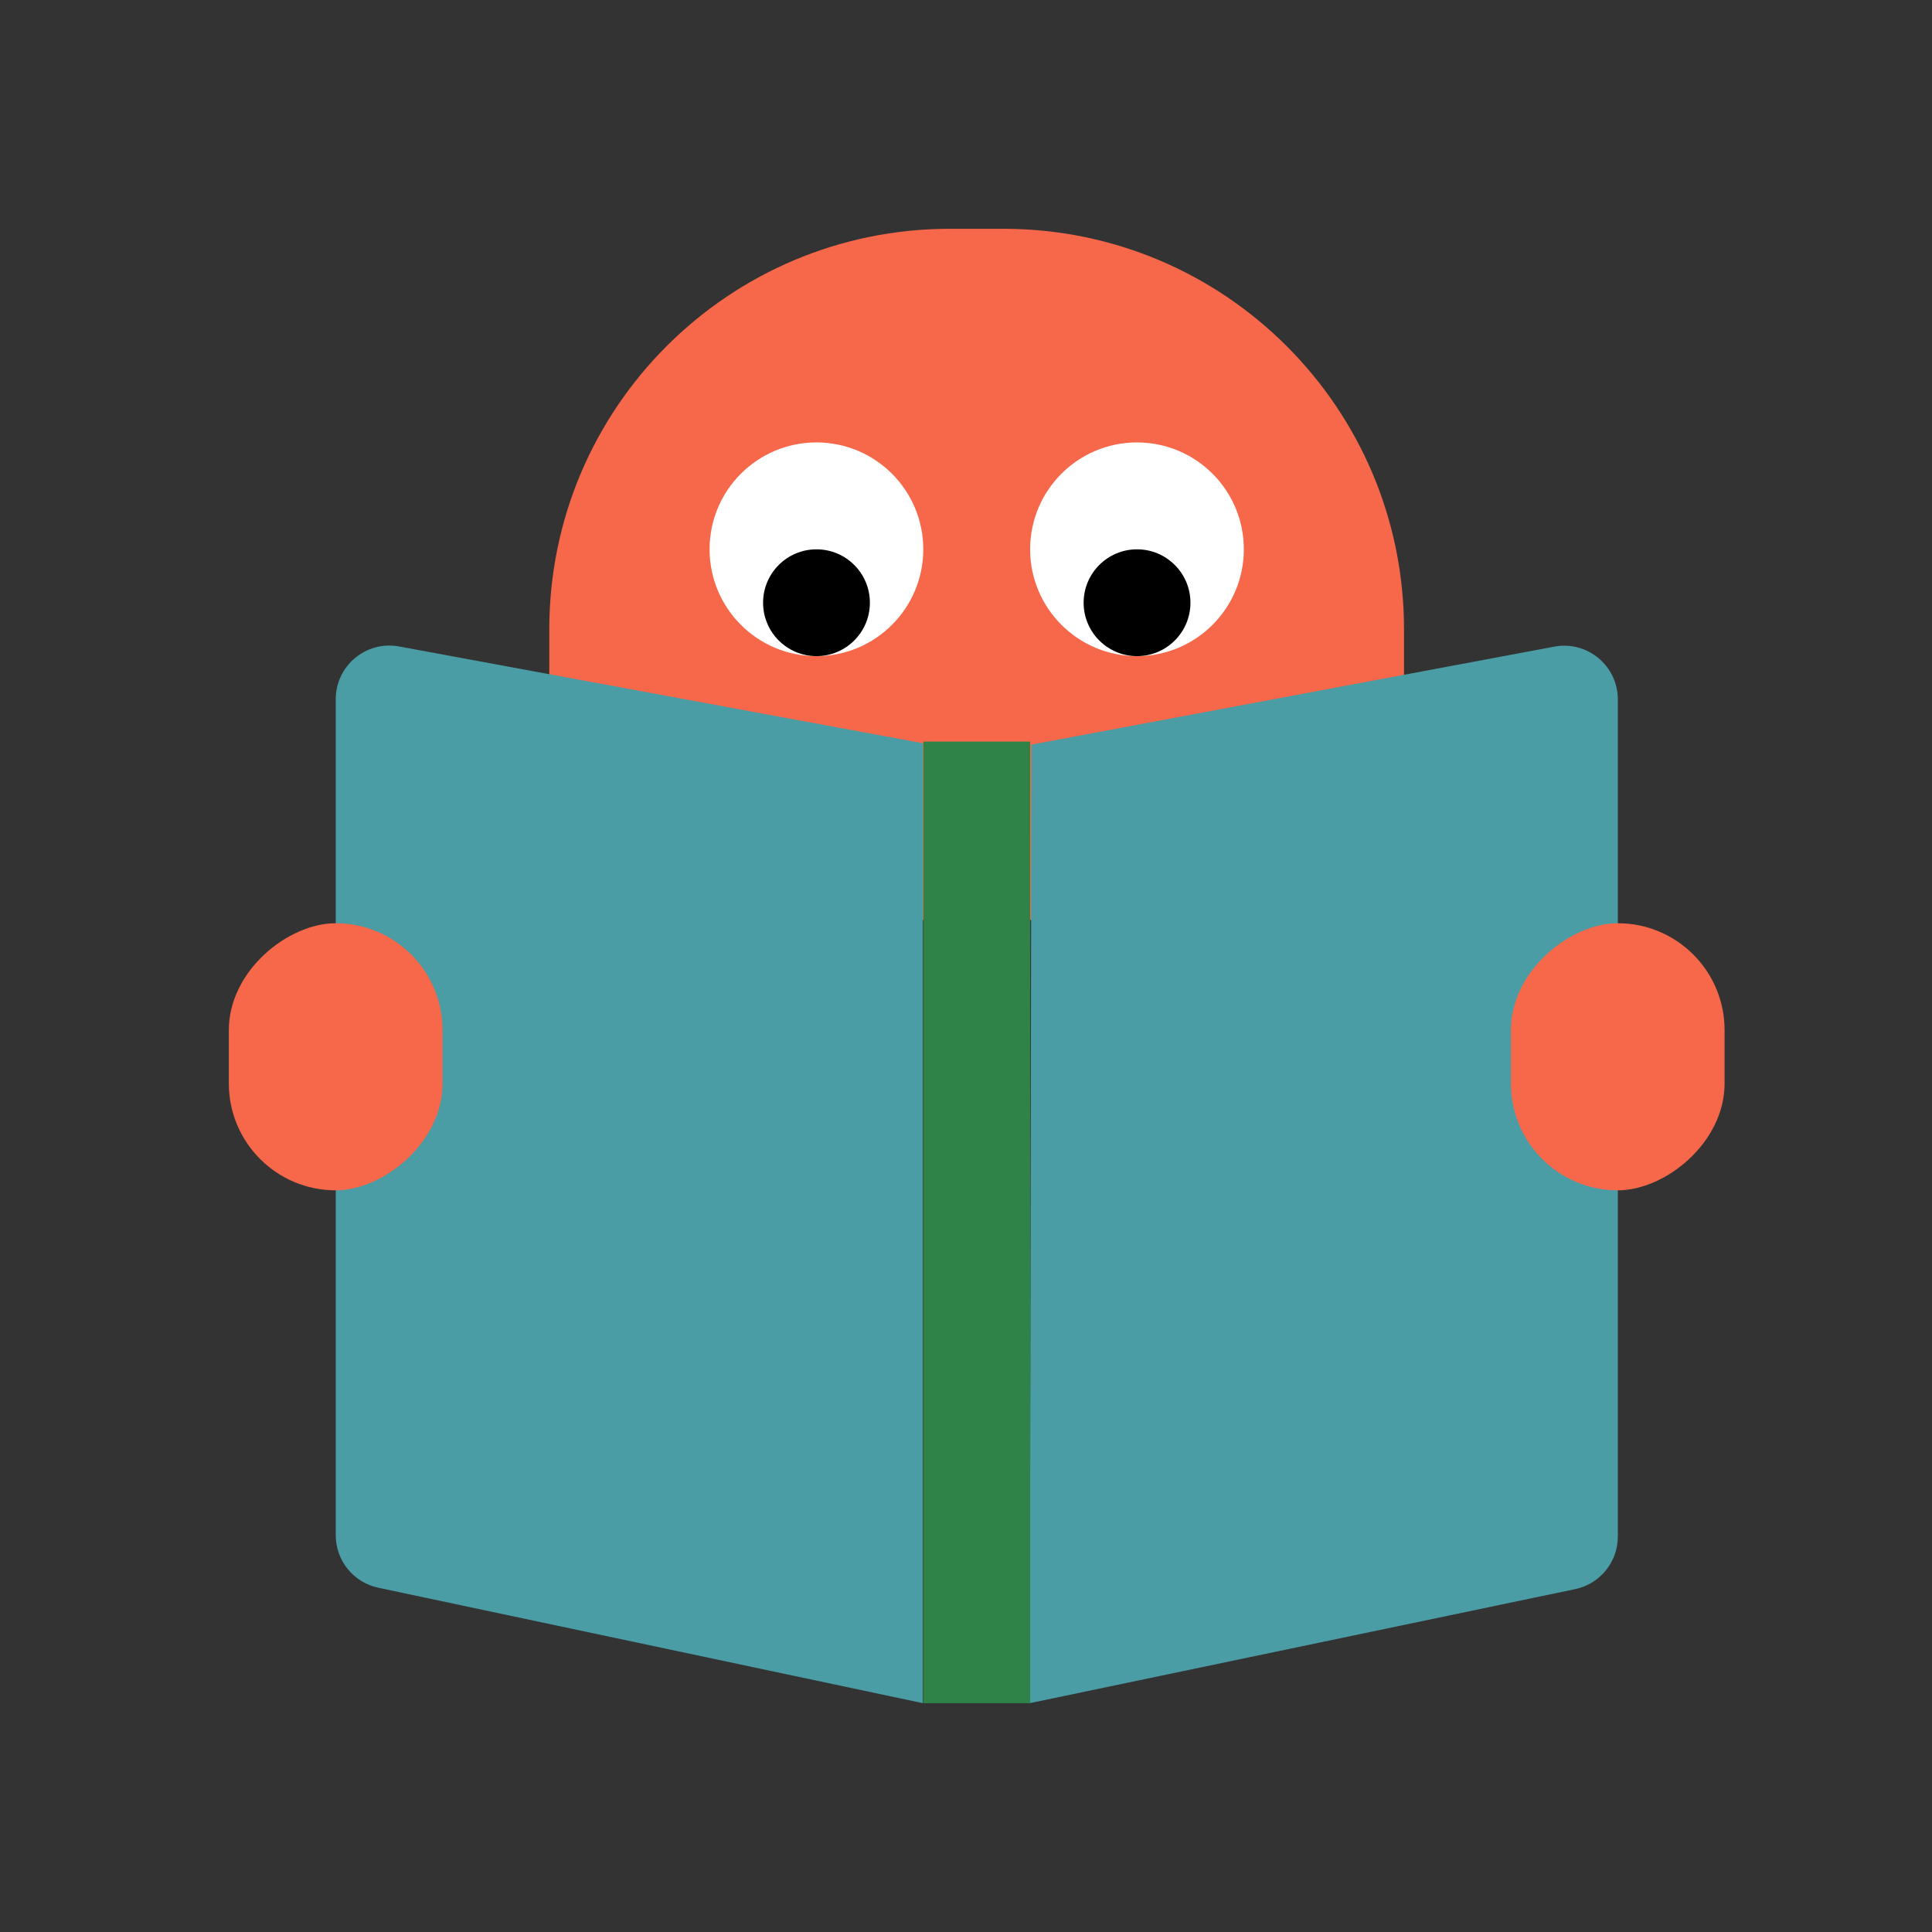 <svg width="36" height="36" viewBox="0 0 36 36" fill="none" xmlns="http://www.w3.org/2000/svg">
<rect x="0" y="0" width="36" height="36" fill="#333333" stroke="none"/>
<path fill-rule="evenodd" clip-rule="evenodd" d="M26.162 17.143L10.235 17.143V11.728C10.235 7.605 13.578 4.263 17.701 4.263H18.696C22.82 4.263 26.162 7.605 26.162 11.728" fill="#F66849"/>
<path fill-rule="evenodd" clip-rule="evenodd" d="M6.256 13.029C6.256 12.404 6.823 11.932 7.438 12.046L17.196 13.849V31.736L7.048 29.585C6.586 29.487 6.256 29.079 6.256 28.606V13.029Z" fill="#4A9CA5"/>
<path fill-rule="evenodd" clip-rule="evenodd" d="M28.962 12.049C29.577 11.934 30.146 12.406 30.146 13.032V28.632C30.146 29.106 29.814 29.514 29.351 29.611L19.188 31.736L19.219 13.875L28.962 12.049Z" fill="#4A9CA5"/>
<rect x="17.205" y="13.818" width="1.991" height="17.918" fill="#2F8349"/>
<rect x="32.135" y="17.203" width="4.977" height="3.982" rx="1.991" transform="rotate(90 32.135 17.203)" fill="#F66849"/>
<rect x="8.246" y="17.203" width="4.977" height="3.982" rx="1.991" transform="rotate(90 8.246 17.203)" fill="#F66849"/>
<ellipse cx="15.213" cy="10.235" rx="1.991" ry="1.991" fill="white"/>
<ellipse cx="15.214" cy="11.231" rx="0.995" ry="0.995" fill="black"/>
<ellipse cx="21.186" cy="10.235" rx="1.991" ry="1.991" fill="white"/>
<circle cx="21.187" cy="11.231" r="0.995" fill="black"/>
</svg>
